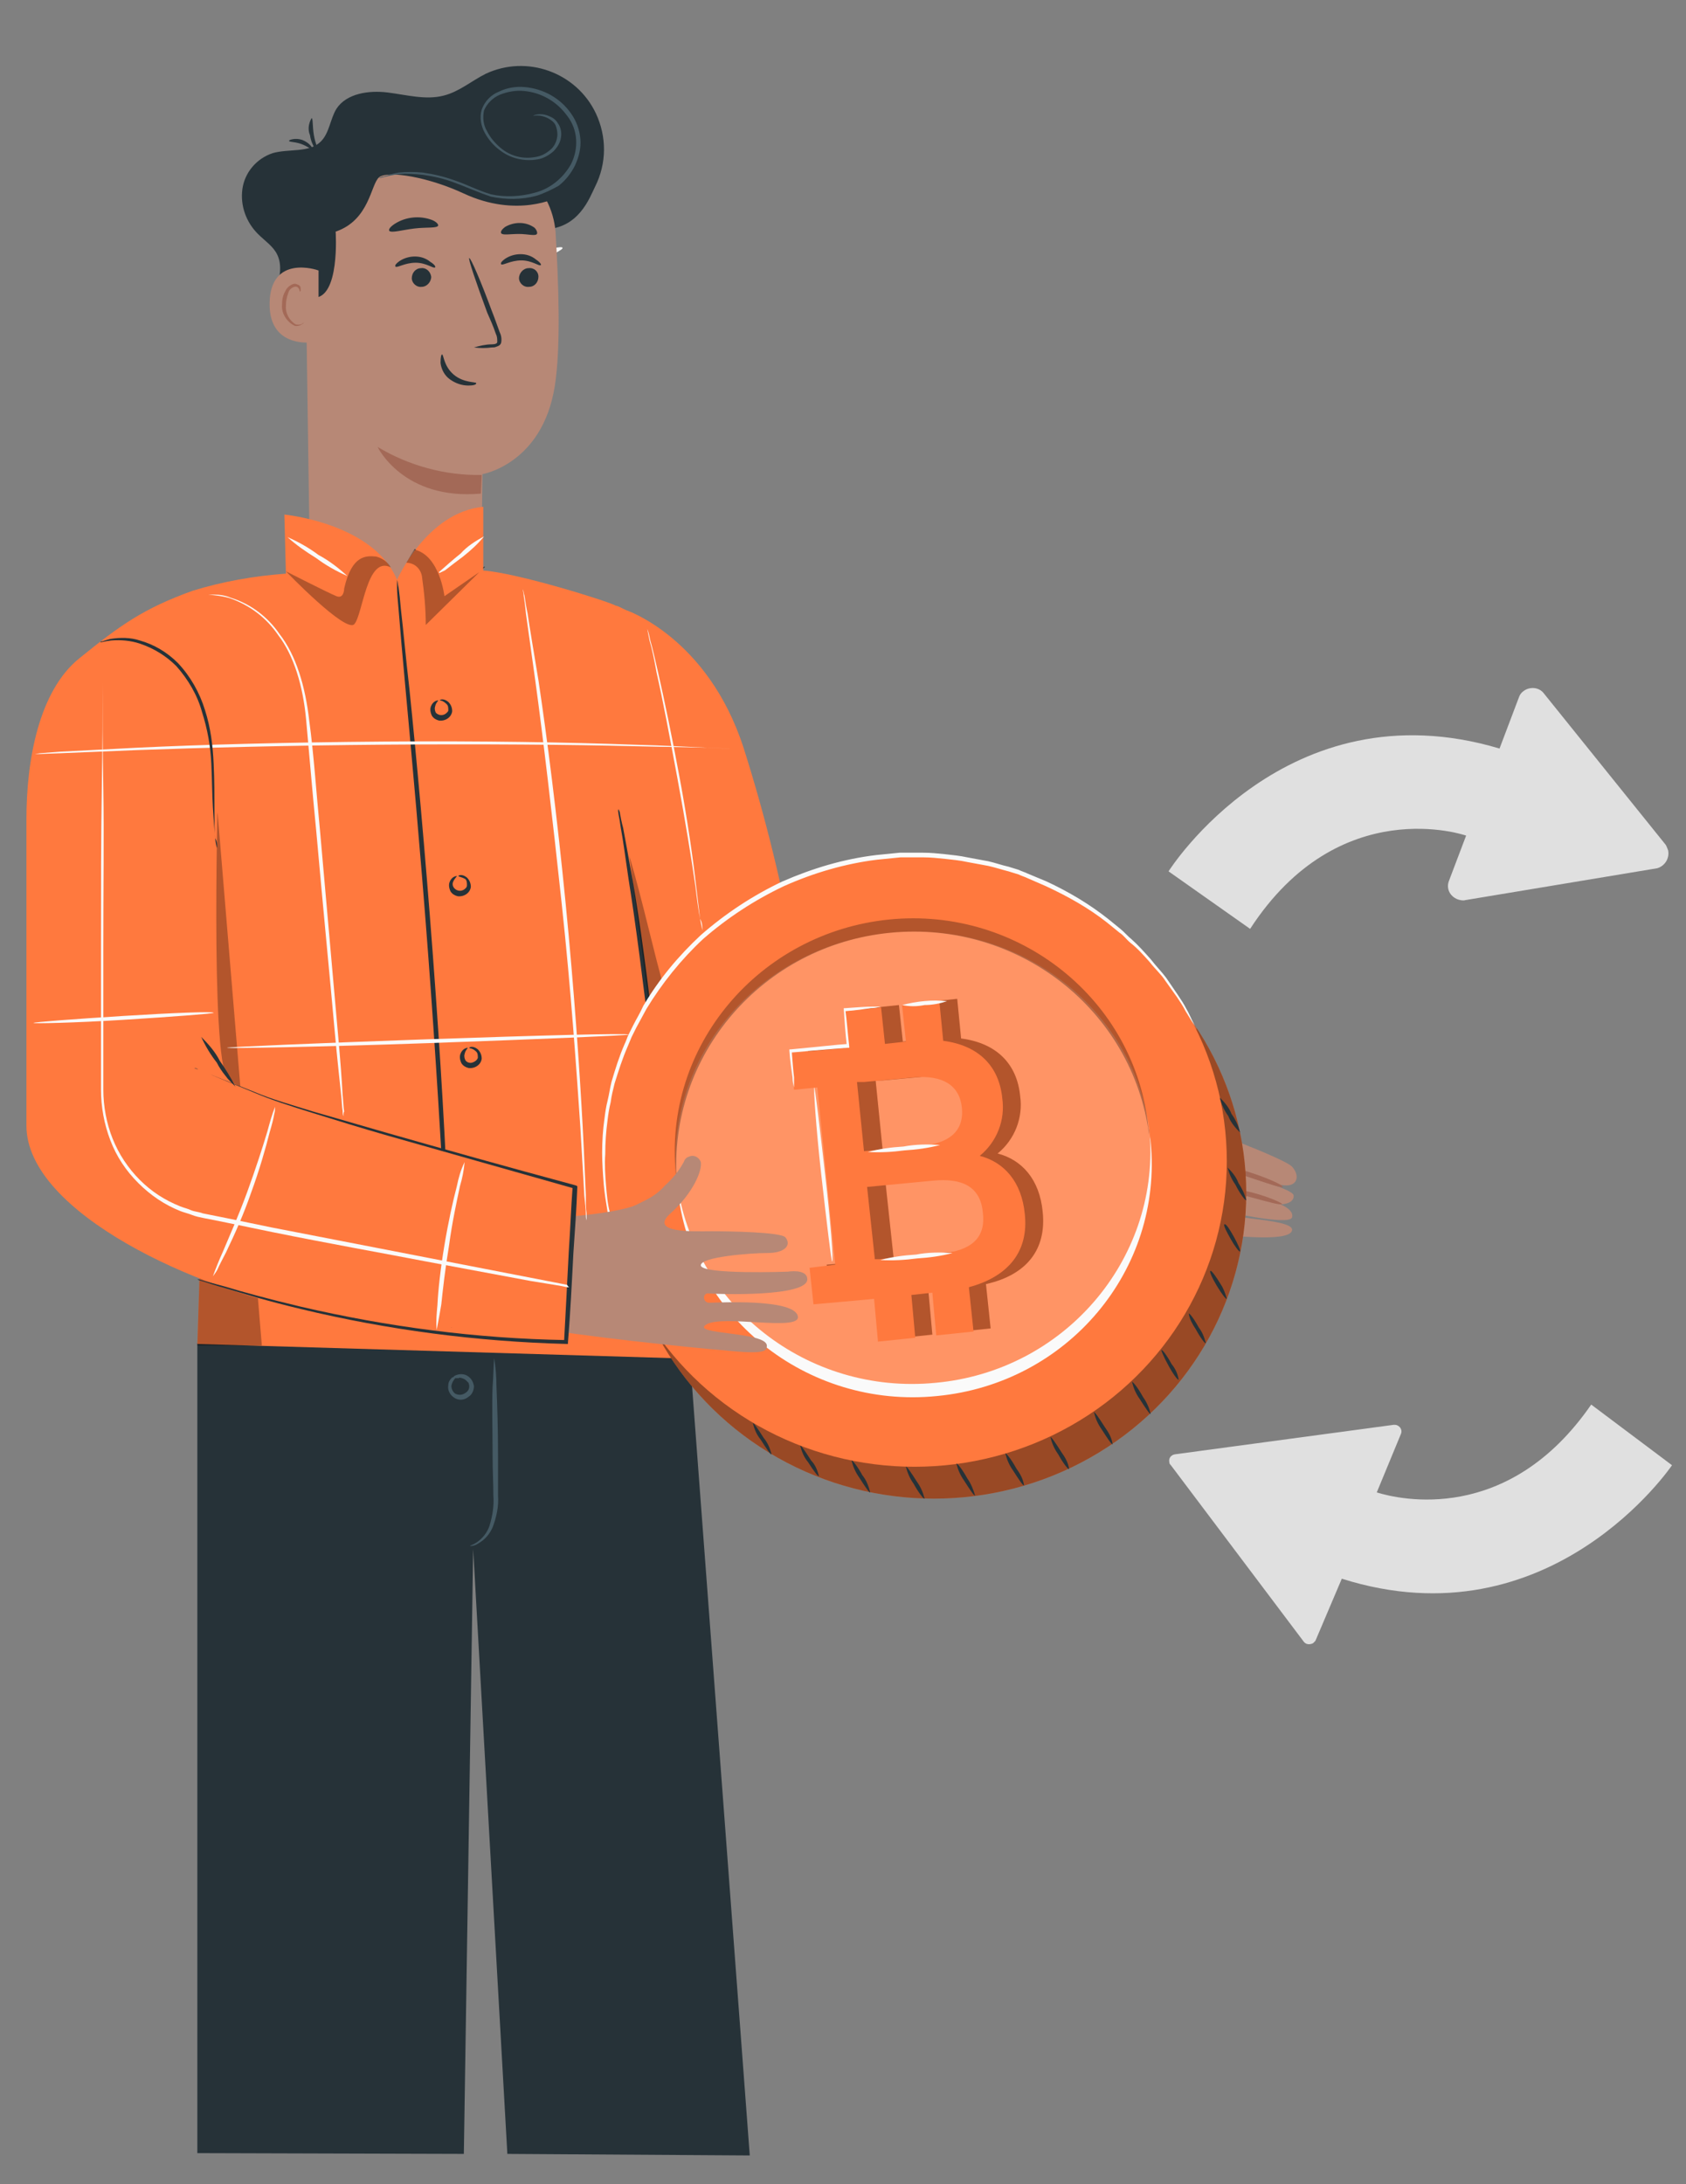 <?xml version="1.0" encoding="utf-8"?>
<!-- Generator: Adobe Illustrator 23.0.0, SVG Export Plug-In . SVG Version: 6.00 Build 0)  -->
<svg version="1.1" id="레이어_1" xmlns="http://www.w3.org/2000/svg" xmlns:xlink="http://www.w3.org/1999/xlink" x="0px"
	 y="0px" viewBox="0 0 217 281" style="enable-background:new 0 0 217 281;" xml:space="preserve">
<rect x="0" y="0" width="217" height="281" fill="#808080" stroke="none"/>
<style type="text/css">
	.st0{fill:#E0E0E0;}
	.st1{fill:#FAFAFA;}
	.st2{fill:#263238;}
	.st3{fill:#B78876;}
	.st4{fill:#A36957;}
	.st5{fill:#455A64;}
	.st6{fill:#FF793E;}
	.st7{opacity:0.3;}
	.st8{opacity:0.4;enable-background:new    ;}
	.st9{opacity:0.2;fill:#FFFFFF;enable-background:new    ;}
	.st10{opacity:0.3;enable-background:new    ;}
</style>
<g id="freepik--background-complete--inject-4">
	<path class="st0" d="M214.4,108.7l-15.7-19.5c-0.6-0.8-1.8-0.9-2.6-0.3c-0.3,0.2-0.5,0.5-0.6,0.8l-2.5,6.6
		c-27.5-8.2-42.6,15.8-42.6,15.8l10.5,7.4c11.5-17.7,27.8-12,27.8-12l-2.2,5.8c-0.4,1,0.1,2,1.1,2.4c0.3,0.1,0.7,0.2,1,0.1l24.7-4.1
		c1-0.3,1.6-1.3,1.4-2.3C214.6,109.1,214.5,108.9,214.4,108.7z"/>
	<path class="st0" d="M204.8,180.7c-10.7,15.5-24.7,12.2-27.6,11.3l3.1-7.5c0.2-0.4,0-0.9-0.4-1.1c-0.2-0.1-0.3-0.1-0.5-0.1
		l-28.2,3.8c-0.5,0.1-0.8,0.5-0.7,1c0,0.2,0.1,0.3,0.2,0.4l17.1,22.7c0.3,0.4,0.8,0.4,1.2,0.2c0.1-0.1,0.2-0.2,0.3-0.3l3.4-8
		c26.9,8.5,42.5-14.6,42.5-14.6L204.8,180.7z"/>
</g>
<g id="freepik--device-1--inject-4">
	<path class="st1" d="M72.4,31.9c0.1,0.2-1.5,1-4,2.1l0.4-0.8c0.5,1.2,1.1,2.6,1.6,4.2l0.2,0.7L70,38.3l-1.1,0.4
		c-2,0.7-3.8,1.3-5.4,1.8l0.4-0.8c0.8,2.6,1.2,4.3,1,4.4c-0.2,0.1-1.1-1.5-2.1-4l-0.2-0.5l0.6-0.2c1.5-0.6,3.3-1.3,5.3-2.1l1.1-0.4
		l-0.4,1c-0.6-1.6-1-3-1.4-4.3L67.5,33l0.6-0.2C70.7,32,72.4,31.6,72.4,31.9z"/>
</g>
<g id="freepik--character-1--inject-4">
	<path class="st2" d="M40,39.1c0.4,1.1-0.3,2.3-1.4,2.7c-0.5,0.2-1.1,0.1-1.6-0.1c-1.4-0.7-1.6-2.7-1.4-4.2c0.3-1.6,0.8-3.2,0.1-4.7
		c-0.5-1.1-1.6-1.8-2.5-2.7c-1.5-1.5-2.3-3.6-2-5.8c0.3-2.1,1.8-3.9,3.9-4.6c2.1-0.6,4.7,0,6.2-1.5c1.1-1.1,1.2-2.9,2-4.2
		c1.3-2,4.2-2.4,6.6-2.1c2.4,0.3,4.9,1,7.2,0.4c2-0.5,3.6-1.9,5.4-2.8c5.3-2.5,11.7-0.2,14.2,5.1c1.4,3,1.4,6.4-0.1,9.4
		c-0.7,1.4-2.1,5.5-6.7,5.5"/>
	<path class="st3" d="M39.1,22.2l0.1,3.2l0.7,48.5c0.1,5.6,5,10,11,9.9l0,0c6.1-0.1,11-4.8,11.1-10.5c0-6,0.1-12.3,0.1-12.3
		s7.7-1.3,9.3-11.3c0.8-5,0.5-13.2,0.1-19.9C71,24,66,19.6,60.1,19.9c-0.1,0-0.3,0-0.4,0L39.1,22.2z"/>
	<path class="st2" d="M69.3,35.6c0,0.7-0.5,1.3-1.2,1.3c-0.7,0.1-1.3-0.5-1.3-1.1c0,0,0,0,0,0c0-0.7,0.6-1.3,1.2-1.3
		C68.7,34.4,69.3,34.9,69.3,35.6C69.3,35.6,69.3,35.6,69.3,35.6z"/>
	<path class="st2" d="M69.6,34.1c-0.2,0.2-1.1-0.6-2.5-0.6s-2.4,0.7-2.6,0.5c-0.1-0.2,0.1-0.4,0.5-0.7c0.6-0.4,1.3-0.6,2-0.6
		c0.7,0,1.4,0.2,2,0.7C69.6,33.8,69.7,34.1,69.6,34.1z"/>
	<path class="st2" d="M55.5,35.6c0,0.7-0.6,1.3-1.2,1.3c-0.7,0.1-1.3-0.5-1.3-1.1c0,0,0,0,0,0c0-0.7,0.5-1.3,1.2-1.3
		C54.8,34.4,55.4,34.9,55.5,35.6C55.5,35.6,55.5,35.6,55.5,35.6z"/>
	<path class="st2" d="M56,34.4c-0.2,0.2-1.1-0.6-2.5-0.6s-2.4,0.7-2.6,0.5c-0.1-0.2,0.1-0.4,0.5-0.7c0.6-0.4,1.3-0.6,2-0.6
		c0.7,0,1.4,0.2,2,0.7C55.9,34,56.1,34.3,56,34.4z"/>
	<path class="st2" d="M61,44.7c0.7-0.2,1.5-0.4,2.3-0.4c0.4,0,0.7-0.1,0.7-0.3c0-0.4,0-0.7-0.2-1.1c-0.3-0.9-0.7-1.8-1.1-2.7
		c-1.4-3.8-2.5-7-2.3-7s1.5,3,2.9,6.8c0.4,1,0.7,1.9,1,2.7c0.2,0.4,0.3,0.9,0.2,1.4c-0.1,0.3-0.3,0.4-0.6,0.5
		c-0.2,0.1-0.4,0.1-0.6,0.1C62.5,44.8,61.8,44.8,61,44.7z"/>
	<path class="st4" d="M62,61.1c-4.7,0.1-9.4-1.2-13.4-3.6c0,0,3.3,6.9,13.3,6L62,61.1z"/>
	<path class="st2" d="M56.9,45.6c0.2,0,0.2,1.5,1.5,2.6c1.3,1.1,2.9,0.9,2.9,1.1c0,0.2-0.4,0.3-1,0.3c-0.9,0-1.7-0.3-2.4-0.8
		c-0.7-0.5-1.1-1.3-1.2-2.1C56.7,45.9,56.8,45.6,56.9,45.6z"/>
	<path class="st2" d="M56.4,29c-0.1,0.4-1.5,0.2-3.1,0.4c-1.6,0.2-2.9,0.6-3.2,0.3c-0.1-0.2,0.1-0.5,0.7-0.9
		c1.4-0.9,3.2-1.1,4.8-0.5C56.1,28.5,56.4,28.8,56.4,29z"/>
	<path class="st2" d="M69.1,30.1c-0.2,0.3-1.2,0-2.3,0c-1.2,0-2.1,0.2-2.3-0.1c-0.1-0.2,0.1-0.5,0.5-0.8c1.2-0.7,2.7-0.7,3.8,0.1
		C69.1,29.6,69.2,30,69.1,30.1z"/>
	<path class="st2" d="M71.7,25.4c0,0-5.1,2.7-12-0.5c-4.5-2.1-9.7-3-10.9-2.1c-1.1,0.9-1.2,5.5-5.6,7c0,0,0.6,8.7-2.9,8.5
		c-3.5-0.2-3-17.7-3-17.7l9.6-0.5l9.3-2.1l8.8,1l6.8,1.6L71.7,25.4z"/>
	<path class="st2" d="M37.2,18.1c0-0.1,0.8-0.4,1.7-0.1c1,0.4,1.4,1.1,1.3,1.2c-0.1,0.1-0.6-0.4-1.5-0.7S37.2,18.3,37.2,18.1z"/>
	<path class="st2" d="M40.1,15.2c0.2,0,0.1,1,0.3,2.2c0.2,1.2,0.7,2.1,0.6,2.1c-0.1,0.1-0.9-0.7-1.1-2.1
		C39.6,16.7,39.7,15.9,40.1,15.2z"/>
	<path class="st3" d="M41,34.8c-0.2-0.1-6.2-2.1-6.3,4.2S41,44,41,43.9C41,43.7,41,34.8,41,34.8z"/>
	<path class="st4" d="M39.1,41.5c0,0-0.1,0.1-0.3,0.2c-0.3,0.1-0.6,0.1-0.8,0c-0.8-0.5-1.3-1.5-1.2-2.4c0-0.5,0.1-1.1,0.3-1.6
		c0.1-0.4,0.4-0.7,0.8-0.8c0.3-0.1,0.5,0.1,0.6,0.3c0.1,0.2,0,0.3,0.1,0.3c0.1,0,0.1-0.1,0.1-0.4c0-0.2-0.1-0.3-0.2-0.4
		c-0.2-0.1-0.4-0.2-0.6-0.2c-0.5,0.1-1,0.5-1.2,1c-0.3,0.5-0.4,1.1-0.4,1.7c-0.1,1.1,0.6,2.2,1.6,2.7c0.3,0.1,0.7,0,1-0.2
		C39.1,41.6,39.1,41.5,39.1,41.5z"/>
	<path class="st5" d="M68.2,15.1c0.2-0.1,0.4-0.2,0.6-0.3c0.7-0.2,1.4-0.1,2,0.2c0.5,0.2,0.8,0.5,1.1,1c0.3,0.5,0.4,1.1,0.3,1.7
		c-0.1,0.7-0.5,1.3-1,1.8c-0.6,0.5-1.3,0.9-2,1c-1.7,0.3-3.5-0.1-4.9-1.2c-0.8-0.6-1.4-1.3-1.9-2.2c-0.5-0.9-0.7-2-0.4-3
		c0.4-1.1,1.2-1.9,2.2-2.3c1-0.5,2.2-0.7,3.3-0.6c2.4,0.2,4.6,1.4,6,3.4c0.7,1,1.1,2.1,1.2,3.3c0.1,1.2-0.2,2.3-0.7,3.4
		c-0.5,1-1.2,1.9-2.1,2.6C71,24.4,70,24.9,69,25.2c-1.9,0.5-3.9,0.5-5.8,0.1c-1.8-0.6-3.3-1.3-4.7-1.8c-1.3-0.5-2.6-0.8-4-1
		c-1-0.1-2.1-0.2-3.1-0.1c-1.7,0.2-2.6,0.6-2.6,0.5c0.2-0.1,0.4-0.2,0.6-0.2c0.6-0.2,1.3-0.4,1.9-0.5c1-0.1,2.1-0.1,3.1,0
		c1.4,0.2,2.7,0.5,4.1,1c1.5,0.5,3,1.3,4.7,1.8c1.8,0.4,3.8,0.3,5.6-0.2c2-0.5,3.7-1.9,4.7-3.7c1-2,0.9-4.4-0.5-6.2
		c-1.3-1.8-3.3-3-5.6-3.2c-1-0.1-2.1,0.1-3.1,0.5c-0.9,0.4-1.6,1.1-2,2c-0.2,0.9-0.1,1.9,0.4,2.7c0.4,0.8,1,1.5,1.7,2.1
		c1.3,1.1,2.9,1.5,4.5,1.2c0.7-0.1,1.3-0.4,1.9-0.9c0.5-0.4,0.8-1,0.9-1.6c0.1-0.5,0-1.1-0.2-1.6c-0.2-0.4-0.6-0.7-1-0.9
		c-0.6-0.3-1.2-0.4-1.9-0.3C68.6,14.9,68.4,15,68.2,15.1z"/>
	<polygon class="st2" points="96.5,277.3 88.8,174.7 25.4,172.8 25.4,277 59.7,277.1 60.9,199.3 65.3,277.1 	"/>
	<path class="st5" d="M63.6,174.7c0.2,1.2,0.3,2.5,0.3,3.7c0.1,2.3,0.2,5.5,0.2,9c0,1.8,0,3.4,0,5c0.1,1.4-0.2,2.8-0.7,4.1
		c-0.4,0.9-1,1.6-1.9,2.1c-0.3,0.2-0.6,0.3-1,0.3c0-0.1,0.3-0.1,0.9-0.5c0.7-0.5,1.3-1.2,1.6-2.1c0.4-1.3,0.6-2.6,0.5-3.9
		c0-1.5-0.1-3.2-0.1-5c0-3.5-0.1-6.7,0-9C63.5,177.2,63.5,176,63.6,174.7z"/>
	<path class="st5" d="M58.6,177.2c0.1,0.1-0.4,0.4-0.5,1.1c0,0.4,0.2,0.8,0.5,1c0.4,0.2,0.9,0.2,1.3-0.1c0.5-0.3,0.6-0.8,0.4-1.3
		c-0.1-0.1-0.2-0.2-0.3-0.3C59.7,177.3,59.2,177.2,58.6,177.2l0.1-0.2c0.3,0.1,0.4,0.2,0.4,0.3c0,0-0.2,0-0.5,0l-0.3-0.1l0.2-0.2
		c0.6-0.3,1.3-0.3,1.8,0.1c0.4,0.3,0.6,0.7,0.7,1.2c0,0.5-0.2,1.1-0.7,1.4c-0.6,0.5-1.4,0.5-2,0c-0.5-0.4-0.7-1-0.6-1.5
		c0-0.4,0.2-0.7,0.5-1C58.5,177.2,58.6,177.2,58.6,177.2z"/>
	<path class="st3" d="M148,158.3L148,158.3c4.7,0.2,9.4,0.6,12.2,0.8c4.7,0.3,6.1-0.2,6.1-0.9c0-1.5-10-1.4-9.3-2.5
		c0,0,9,2.1,9.3,0.9c0.6-2.4-9.5-3.4-9.5-3.4c6.3,2.3,9.8,2.2,9.7,0.6c-0.1-1.1-9.7-3.3-9.7-3.3s7.4,2.1,8.8,2
		c1.4,0,1.7-1.3,0.7-2.4s-12.4-5.3-14.2-5.9c-1.8-0.6-0.8-2.7-0.8-2.7c1.8-3.8,2.8-6.6,2.3-7.7c-0.3-0.6-1.1-0.8-1.7-0.5
		c-0.3,0.2-0.6,0.5-0.7,0.9c-0.5,1.3-1.1,2.5-1.9,3.6c-0.6,0.9-1.3,1.7-2.2,2.4c-1,0.8-1.9,1.4-2.7,1.9l-7,1.2l1.6,12.7L148,158.3z"
		/>
	<path class="st4" d="M151.8,153.9c-0.1,0-0.4-0.4-1.1-1c-0.9-0.8-1.9-1.4-3.1-1.7L147,151l0.6-0.4l0.4-0.3c1.1-0.8,2-1.7,2.6-2.9
		c0.5-0.9,0.7-1.5,0.8-1.5c0.1,0,0,0.7-0.4,1.7c-0.6,1.3-1.5,2.4-2.6,3.2c-0.2,0.1-0.3,0.2-0.5,0.3l-0.1-0.6c1.2,0.3,2.4,1,3.2,2
		C151.7,153.3,151.9,153.9,151.8,153.9z"/>
	<path class="st4" d="M165.1,152.7c-0.1,0.2-2.1-0.5-4.5-1.3s-4.5-1.3-4.5-1.5s2.2,0.1,4.7,0.9S165.2,152.5,165.1,152.7z"/>
	<path class="st4" d="M165,154.9c-0.1,0.2-1.9-0.3-4.1-0.9c-2.2-0.5-4.1-1-4-1.1c0-0.1,1.9-0.1,4.2,0.5S165.1,154.8,165,154.9z"/>
	<path class="st2" d="M49,71.7c-0.7-0.2-1.5-0.1-2.1,0.3c-0.7,0.4-1.2,1-1.5,1.8c-0.2,0.4-0.4,0.9-0.5,1.4l-0.2,0.8
		c-0.1,0.3-0.2,0.6-0.4,0.9c-0.1,0.2-0.4,0.3-0.6,0.3c-0.2,0-0.4,0-0.5-0.1c-0.3-0.1-0.5-0.2-0.7-0.3l-1.3-0.7l-2.3-1.2
		c-0.7-0.3-1.4-0.7-2-1.2c0.8,0.2,1.5,0.4,2.2,0.8l2.3,1l1.4,0.6l0.7,0.3c0.2,0.1,0.3,0.1,0.4,0c0.2-0.4,0.4-0.9,0.5-1.4
		c0.1-0.5,0.3-1,0.6-1.4c0.4-0.8,1-1.5,1.8-1.9c0.5-0.3,1.2-0.4,1.8-0.2C48.8,71.5,49,71.6,49,71.7z"/>
	<path class="st2" d="M62.4,72.9c0.1,0.1-2.1,1.9-4.9,4.1L57,77.4L57,76.8c0-0.2-0.1-0.4-0.1-0.6c-0.1-1.6-0.8-3.2-1.9-4.4
		c-0.5-0.4-1.1-0.8-1.7-1.1c0-0.1,1-0.1,2,0.7c0.6,0.5,1.1,1.2,1.4,1.9c0.4,0.9,0.6,1.8,0.8,2.7l0.1,0.7l-0.5-0.2
		C60,74.4,62.3,72.8,62.4,72.9z"/>
	<path class="st6" d="M140.1,141.2l-2.6-0.1c-3.7,0.4-14.4-0.7-22.8-2.6c-8.4-2-8.1-3.2-9.2-4.7c-1.1-1.5-3-9.9-3-9.9
		c-1.7-9.4-3.9-18.6-6.8-27.7c-4.6-14.2-15.1-17.7-15.1-17.7c-0.5-0.2-0.9-0.5-1.4-0.6c-0.8-0.5-12.6-4.2-17-4.5v-8.2
		c-7.3,0.7-11.1,9.4-11.1,9.4c-3-7.3-14.5-8.4-14.5-8.4l0.2,7.6c-4.1,0.3-8.1,1-12,2.2c-6.4,2.3-9.4,4.5-14.6,8.7
		s-6.8,13.1-6.8,20.7l23.3,9.1v0.6l-0.3,27l-1,30.8l63.6,1.9l-3.2-26.2c1.8,3.1,8.1,7.4,20.8,10.6c14.2,3.6,35.4,0.6,35.4,0.6
		L140.1,141.2z"/>
	<path class="st2" d="M56.6,90.1c0-0.1,0.5-0.3,1.1,0.2c0.3,0.3,0.5,0.7,0.5,1.2c-0.1,0.8-0.9,1.3-1.7,1.2c-0.4-0.1-0.7-0.3-0.9-0.6
		c-0.2-0.4-0.3-0.9-0.1-1.3c0.3-0.7,0.9-0.7,0.9-0.7c0,0.1-0.3,0.3-0.4,0.8c-0.1,0.3,0,0.6,0.1,0.8c0.4,0.4,1,0.4,1.4,0
		c0.1-0.1,0.2-0.2,0.2-0.3c0-0.3,0-0.6-0.2-0.8C57,90.1,56.6,90.1,56.6,90.1z"/>
	<path class="st2" d="M59,112.7c0-0.1,0.5-0.3,1.1,0.2c0.3,0.3,0.5,0.7,0.5,1.2c-0.1,0.8-0.9,1.3-1.7,1.2c-0.4-0.1-0.7-0.3-0.9-0.6
		c-0.2-0.4-0.3-0.9-0.1-1.3c0.3-0.7,0.9-0.7,0.9-0.7c0,0.1-0.3,0.3-0.5,0.8c-0.1,0.3,0,0.6,0.2,0.8c0.4,0.4,1,0.4,1.4,0
		c0.1-0.1,0.2-0.2,0.2-0.4c0-0.3,0-0.6-0.2-0.8C59.4,112.8,59,112.8,59,112.7z"/>
	<path class="st2" d="M60.4,134.8c0-0.1,0.5-0.3,1.1,0.2c0.3,0.3,0.5,0.7,0.5,1.2c-0.1,0.8-0.9,1.3-1.7,1.2
		c-0.4-0.1-0.7-0.3-0.9-0.6c-0.2-0.4-0.3-0.9-0.1-1.3c0.3-0.7,0.9-0.7,0.9-0.7c0,0.1-0.3,0.3-0.4,0.8c-0.1,0.3,0,0.6,0.1,0.8
		c0.2,0.3,0.6,0.4,0.9,0.3c0.3-0.1,0.6-0.3,0.7-0.6c0-0.3,0-0.6-0.2-0.8C60.8,134.8,60.4,134.9,60.4,134.8z"/>
	<path class="st2" d="M61.9,158.8c0-0.1,0.5-0.3,1.1,0.2c0.3,0.3,0.5,0.7,0.5,1.2c-0.1,0.6-0.5,1.1-1.1,1.2
		c-0.6,0.2-1.2-0.1-1.5-0.6c-0.2-0.4-0.3-0.9-0.1-1.3c0.3-0.7,0.9-0.7,0.9-0.7c0,0.1-0.3,0.3-0.5,0.8c-0.1,0.3,0,0.6,0.1,0.8
		c0.2,0.3,0.6,0.4,0.9,0.3c0.3-0.1,0.6-0.3,0.7-0.6c0-0.3,0-0.6-0.2-0.8C62.3,158.9,61.9,158.9,61.9,158.8z"/>
	<g class="st7">
		<polygon points="28,104.5 33.7,173.1 25.4,173.1 26.3,144.8 26.6,114.5 		"/>
	</g>
	<path class="st2" d="M88.2,165.9c-0.1-0.2-0.1-0.4-0.2-0.6c-0.1-0.5-0.2-1.1-0.3-1.8c-0.3-1.6-0.6-3.8-1-6.6
		c-0.8-5.6-1.9-13.4-2.9-21.9s-2-16.3-2.9-21.9c-0.4-2.7-0.7-5-1-6.6c-0.1-0.7-0.2-1.3-0.3-1.8c0-0.2-0.1-0.4,0-0.6
		c0.1,0.2,0.2,0.4,0.2,0.6c0.1,0.5,0.2,1.1,0.4,1.8c0.3,1.6,0.7,3.8,1.2,6.6c1,5.6,2,13.3,3,21.9s2,16.3,2.7,22
		c0.3,2.7,0.6,5,0.8,6.7c0.1,0.7,0.2,1.3,0.2,1.8C88.2,165.4,88.2,165.6,88.2,165.9z"/>
	<g class="st7">
		<path d="M81,110.1c3.7,12.6,4.9,23.6,11.7,34c2.5,3.8,5.7,6.9,9.5,9.4c7.4,4.7,16.3,6.3,25.1,7.1h5.9c0,0-13.3,1.1-24-0.8
			c0,0-16.5-2.9-23-10.5L81,110.1z"/>
	</g>
	<path class="st2" d="M58.1,170.8c-0.1-0.3-0.1-0.6-0.1-1c0-0.7-0.1-1.6-0.2-2.8c-0.1-2.5-0.3-6-0.5-10.3c-0.5-8.7-1.2-20.8-2.2-34
		c-1-13.3-2.1-25.3-2.9-34c-0.4-4.3-0.7-7.8-0.9-10.3c-0.1-1.2-0.2-2.1-0.2-2.8c0-0.3,0-0.6,0-1c0.1,0.3,0.1,0.6,0.2,1
		c0.1,0.7,0.2,1.6,0.3,2.8c0.3,2.5,0.6,6,1.1,10.3c0.9,8.7,2,20.7,3,34c1,13.3,1.7,25.3,2,34.1c0.2,4.4,0.3,7.9,0.3,10.3
		c0,1.2,0,2.1,0,2.8C58.2,170.2,58.2,170.5,58.1,170.8z"/>
	<ellipse class="st6" cx="120.2" cy="153.5" rx="40.2" ry="39.3"/>
	<ellipse class="st8" cx="120.2" cy="153.5" rx="40.2" ry="39.3"/>
	<ellipse class="st6" cx="117.7" cy="149.4" rx="40.2" ry="39.3"/>
	
		<ellipse transform="matrix(0.999 -5.146447e-02 5.146447e-02 0.999 -7.512 6.246)" class="st9" cx="117.5" cy="149" rx="30.6" ry="29.2"/>
	<path class="st1" d="M120.4,177.9c-16.5,1.6-31.2-10-33.3-26c0,0.3,0,0.6,0.1,0.9c1.6,16.4,16.6,28.5,33.4,26.8
		c16.8-1.6,29.1-16.2,27.5-32.7c0-0.3-0.1-0.6-0.1-0.8C149.1,162.2,136.9,176.4,120.4,177.9z"/>
	<path class="st10" d="M114.6,120c16.5-1.6,31.2,10,33.3,26c0-0.3,0-0.6-0.1-0.9c-1.6-16.4-16.6-28.5-33.4-26.8
		C97.7,120,85.3,134.6,87,151.1c0,0.3,0.1,0.6,0.1,0.8C86,135.8,98.1,121.6,114.6,120z"/>
	<path class="st6" d="M134.2,155.9c-0.4-4.2-2.7-6.7-5.8-7.5c2.2-1.8,3.3-4.6,2.9-7.4c-0.4-4.1-3-6.8-7.6-7.4l-0.5-5.1l-4.8,0.5
		l0.5,4.7l-2.7,0.3l-0.5-4.7l-4.8,0.5l0.5,4.7l-4.4,0.4l-3,0.3l0.5,4.7l3-0.3l2.3,22.8l-3.4,0.3l0.5,4.7l3.4-0.3l0,0l4.4-0.4
		l0.5,5.5l4.8-0.5l-0.5-5.5l2.7-0.3l0.5,5.5l4.8-0.5l-0.6-5.7C132.2,164,134.7,160.7,134.2,155.9z M113.6,139l6.5-0.6
		c3.6-0.3,5.8,1,6.1,3.9c0.3,3-1.6,4.6-5.2,4.9l-7.4,0.7l-0.9-8.9L113.6,139z M123.4,161l-7.9,0.7l-0.5,0l-1-9.3l8.4-0.8
		c3.9-0.4,6.2,0.8,6.5,4.1C129.2,159,127.3,160.7,123.4,161L123.4,161z"/>
	<path class="st10" d="M134.2,155.9c-0.4-4.2-2.7-6.7-5.8-7.5c2.2-1.8,3.3-4.6,2.9-7.4c-0.4-4.1-3-6.8-7.6-7.4l-0.5-5.1l-4.8,0.5
		l0.5,4.7l-2.7,0.3l-0.5-4.7l-4.8,0.5l0.5,4.7l-4.4,0.4l-3,0.3l0.5,4.7l3-0.3l2.3,22.8l-3.4,0.3l0.5,4.7l3.4-0.3l0,0l4.4-0.4
		l0.5,5.5l4.8-0.5l-0.5-5.5l2.7-0.3l0.5,5.5l4.8-0.5l-0.6-5.7C132.2,164,134.7,160.7,134.2,155.9z M113.6,139l6.5-0.6
		c3.6-0.3,5.8,1,6.1,3.9c0.3,3-1.6,4.6-5.2,4.9l-7.4,0.7l-0.9-8.9L113.6,139z M123.4,161l-7.9,0.7l-0.5,0l-1-9.3l8.4-0.8
		c3.9-0.4,6.2,0.8,6.5,4.1C129.2,159,127.3,160.7,123.4,161L123.4,161z"/>
	<path class="st6" d="M131.9,156.2c-0.4-4.2-2.7-6.7-5.8-7.5c2.2-1.8,3.3-4.6,2.9-7.4c-0.4-4.1-3-6.8-7.6-7.4l-0.5-5.1l-4.8,0.5
		l0.5,4.7l-2.7,0.3l-0.5-4.7l-4.8,0.5l0.5,4.7l-4.4,0.4l-3,0.3l0.5,4.7l3-0.3l2.3,22.8l-3.3,0.4l0.5,4.7l3.4-0.3l0,0l4.4-0.4
		l0.5,5.5l4.8-0.5l-0.5-5.5l2.7-0.3l0.5,5.5l4.8-0.5l-0.6-5.7C129.9,164.2,132.4,160.9,131.9,156.2z M111.2,139.2l6.5-0.6
		c3.6-0.3,5.8,1,6.1,3.9c0.3,3-1.6,4.6-5.2,4.9l-7.4,0.7l-0.9-8.9L111.2,139.2z M121,161.3l-7.9,0.7l-0.5,0l-1-9.3l8.4-0.8
		c3.9-0.4,6.2,0.8,6.5,4.1C126.9,159.3,125,160.9,121,161.3L121,161.3z"/>
	<path class="st1" d="M154.1,132.5c0,0-0.1-0.1-0.2-0.3c-0.1-0.2-0.3-0.5-0.5-0.8l-0.8-1.3c-0.3-0.6-0.7-1.2-1.1-1.8l-1.5-2.1
		c-0.5-0.8-1.3-1.5-2-2.4c-0.8-0.9-1.6-1.8-2.5-2.5c-0.5-0.4-0.9-1-1.4-1.3l-1.6-1.3c-2.4-1.9-5.1-3.4-7.9-4.7l-2.3-1
		c-0.4-0.2-0.8-0.3-1.2-0.5l-1.3-0.4c-0.8-0.2-1.7-0.5-2.6-0.7l-2.7-0.5c-0.9-0.2-1.9-0.3-2.8-0.4c-1-0.1-1.9-0.2-2.9-0.2h-2.9
		l-3,0.3c-4.1,0.5-8.2,1.7-12,3.4c-3.8,1.8-7.3,4.1-10.4,6.8c-2.8,2.6-5.3,5.7-7.3,9l-1.3,2.4l-0.3,0.6l-0.3,0.6l-0.5,1.2
		c-0.7,1.6-1.2,3.2-1.7,4.8c-0.2,0.8-0.4,1.6-0.5,2.4c-0.2,0.8-0.3,1.5-0.4,2.3c-0.2,1.5-0.3,2.9-0.3,4.4c-0.1,1.3,0,2.7,0.1,4
		c0.1,1.2,0.2,2.4,0.5,3.5c0.2,1.1,0.4,2.1,0.6,3s0.5,1.8,0.7,2.5c0.2,0.7,0.4,1.3,0.7,1.9c0.2,0.6,0.4,1,0.6,1.4
		c0.2,0.4,0.3,0.7,0.4,0.9c0,0.1,0.1,0.2,0.1,0.3c-0.1-0.1-0.1-0.2-0.1-0.3c-0.1-0.2-0.2-0.5-0.4-0.9l-0.6-1.4
		c-0.3-0.6-0.6-1.3-0.8-1.9l-0.8-2.5c-0.3-1-0.4-2-0.7-3.1c-0.2-1.2-0.4-2.4-0.5-3.6c-0.1-1.3-0.2-2.7-0.2-4c0-1.5,0.1-3,0.3-4.4
		c0.1-0.8,0.2-1.5,0.4-2.3c0.2-0.8,0.3-1.6,0.5-2.4c0.5-1.7,1-3.3,1.7-4.9c0.2-0.4,0.3-0.8,0.5-1.2l0.3-0.6l0.3-0.6
		c0.4-0.8,0.9-1.6,1.3-2.5c2-3.4,4.5-6.4,7.4-9.1c3.2-2.8,6.7-5.1,10.5-6.9c3.9-1.7,7.9-2.9,12.1-3.4l3-0.3h3c1,0,1.9,0.1,2.9,0.2
		c0.9,0.1,1.9,0.2,2.8,0.4l2.7,0.5c0.9,0.2,1.7,0.5,2.6,0.7l1.3,0.4c0.4,0.2,0.8,0.3,1.2,0.5l2.4,1c2.8,1.3,5.5,2.9,7.9,4.8l1.6,1.3
		c0.5,0.4,1,1,1.4,1.3c0.9,0.8,1.7,1.7,2.5,2.6c0.7,0.9,1.4,1.6,2,2.4l1.5,2.2c0.4,0.6,0.8,1.2,1.1,1.8c0.3,0.5,0.5,1,0.7,1.4
		l0.4,0.8C154,132.3,154,132.4,154.1,132.5z"/>
	<path class="st1" d="M113.4,129.5c-0.4,0.1-0.9,0.2-1.3,0.2c-0.8,0.1-2,0.3-3.5,0.4l0.2-0.2c0.2,1.4,0.3,3,0.5,4.7v0.2h-0.2
		l-1.3,0.1l-6.1,0.5l0.2-0.2c0.1,1.4,0.2,2.6,0.3,3.4c0,0.4,0,0.9,0,1.3c-0.1-0.4-0.2-0.8-0.2-1.3c-0.1-0.8-0.3-2-0.4-3.4v-0.2h0.2
		l6.1-0.6l1.3-0.1l-0.2,0.3c-0.2-1.7-0.3-3.3-0.4-4.7v-0.2h0.2c1.4-0.1,2.7-0.2,3.5-0.2C112.5,129.5,113,129.5,113.4,129.5z"/>
	<path class="st1" d="M121.9,128.8c-0.9,0.3-1.9,0.5-2.9,0.5c-1,0.2-1.9,0.2-2.9,0C118,128.8,120,128.6,121.9,128.8L121.9,128.8z"/>
	<path class="st1" d="M107.1,162.3c-0.1,0-0.7-5-1.4-11.2s-1-11.2-0.9-11.2s0.7,5,1.4,11.2C106.9,157.2,107.3,162.3,107.1,162.3z"/>
	<path class="st1" d="M121,147.3c-1.5,0.4-3,0.6-4.6,0.7c-1.5,0.2-3.1,0.3-4.7,0.2c1.5-0.4,3-0.6,4.6-0.7
		C117.9,147.2,119.5,147.2,121,147.3z"/>
	<path class="st1" d="M122.6,161.2c-1.5,0.4-3,0.6-4.6,0.7c-1.5,0.2-3.1,0.3-4.7,0.2c1.5-0.4,3-0.6,4.6-0.7
		C119.5,161.1,121,161.1,122.6,161.2z"/>
	<path class="st2" d="M112,192c-0.1,0.1-0.7-0.8-1.4-1.9c-0.5-0.7-0.8-1.4-1-2.2c0.1-0.1,0.8,0.8,1.4,1.9
		C111.5,190.4,111.8,191.2,112,192z"/>
	<path class="st2" d="M105.4,189.9c-0.1,0.1-0.7-0.7-1.4-1.8c-0.5-0.6-0.8-1.3-1-2.1c0.1-0.1,0.7,0.8,1.4,1.9
		C104.9,188.4,105.2,189.1,105.4,189.9z"/>
	<path class="st2" d="M99.3,187.1c-0.1,0.1-0.7-0.8-1.4-1.9c-0.5-0.6-0.8-1.3-1-2.1c0.1-0.1,0.7,0.8,1.4,1.9
		C98.8,185.6,99.1,186.3,99.3,187.1z"/>
	<path class="st2" d="M119,192.8c-0.1,0.1-0.8-0.8-1.4-1.9c-0.5-0.7-0.8-1.4-1-2.2c0.1-0.1,0.7,0.8,1.4,1.9
		C118.5,191.3,118.8,192,119,192.8z"/>
	<path class="st2" d="M125.5,192.4c-0.1,0.1-0.7-0.8-1.4-1.9c-0.5-0.7-0.8-1.4-1-2.2c0.1-0.1,0.8,0.8,1.4,1.9
		C125,190.9,125.3,191.7,125.5,192.4z"/>
	<path class="st2" d="M131.8,191.1c-0.1,0.1-0.7-0.8-1.4-1.9c-0.5-0.7-0.8-1.4-1-2.2c0.1-0.1,0.8,0.8,1.4,1.9
		C131.3,189.6,131.7,190.3,131.8,191.1z"/>
	<path class="st2" d="M137.6,189c-0.1,0.1-0.8-0.8-1.4-1.9c-0.5-0.7-0.8-1.4-1-2.2c0.1-0.1,0.7,0.8,1.4,1.9
		C137.1,187.5,137.5,188.2,137.6,189z"/>
	<path class="st2" d="M143.2,185.8c-0.1,0.1-0.7-0.8-1.4-1.9c-0.5-0.7-0.8-1.4-1-2.2c0.1-0.1,0.7,0.8,1.4,1.9
		C142.7,184.3,143.1,185,143.2,185.8z"/>
	<path class="st2" d="M148.1,181.9c-0.1,0.1-0.7-0.8-1.4-1.9c-0.5-0.7-0.8-1.4-1-2.2c0.1-0.1,0.8,0.8,1.4,1.9
		C147.6,180.4,147.9,181.1,148.1,181.9z"/>
	<path class="st2" d="M151.7,177.5c-0.1,0.1-0.7-0.7-1.3-1.8c-0.6-1.1-1-2-0.9-2c0.1-0.1,0.7,0.7,1.3,1.8
		C151.3,176.1,151.6,176.8,151.7,177.5z"/>
	<path class="st2" d="M155.2,172.8c-0.1,0.1-0.7-0.7-1.3-1.8c-0.4-0.6-0.8-1.3-0.9-2c0.1-0.1,0.7,0.7,1.3,1.8
		C154.7,171.3,155,172,155.2,172.8z"/>
	<path class="st2" d="M157.9,167.1c-0.1,0.1-0.7-0.7-1.3-1.7c-0.6-1-1-1.9-0.8-1.9c0.1-0.1,0.7,0.7,1.3,1.7
		C157.5,165.8,157.7,166.4,157.9,167.1z"/>
	<path class="st2" d="M159.6,161c-0.1,0.1-0.7-0.7-1.2-1.6s-1-1.8-0.8-1.9c0.2-0.1,0.7,0.7,1.2,1.6S159.7,160.9,159.6,161z"/>
	<path class="st2" d="M160.4,154.4c-0.1,0.1-0.8-0.8-1.4-2c-0.5-0.7-0.8-1.4-1-2.2c0.6,0.6,1.1,1.2,1.4,2
		C159.8,152.8,160.2,153.6,160.4,154.4z"/>
	<path class="st2" d="M159.6,145.7c-0.6-0.6-1.2-1.3-1.5-2.1c-0.5-0.7-0.9-1.5-1.1-2.4c0.6,0.6,1.2,1.3,1.5,2.1
		C159,144,159.4,144.8,159.6,145.7z"/>
	<path class="st3" d="M69.2,170.8c4.4,1,21,2.7,23.8,2.9c5.6,0.6,5.7,0.1,5.7-0.6c-0.1-1.8-9.9-1.4-7.8-2.7s12,0.9,11.8-1
		c-0.3-2.4-10.5-1.8-11.4-1.8s-0.9-1.3-0.1-1.2c1.1,0.1,13,0.5,12.7-1.9c-0.1-1.3-2.5-0.9-2.5-0.9s-11.1,0.4-11.2-0.8
		c-0.1-1.1,6.4-1.6,8.6-1.6s3.1-1,2.3-2c-0.5-0.7-7.3-0.8-9.5-0.8s-8.2,0.3-5.3-2.3s4.1-5.5,3.9-6.6c-0.2-0.6-0.9-1-1.5-0.7
		c-0.4,0.1-0.6,0.4-0.7,0.7c-0.6,1.1-1.4,2.1-2.4,3c-0.7,0.8-1.5,1.4-2.5,1.9l-1.2,0.6c-1.8,0.9-9.3,1.8-11.3,1.5L69.2,170.8z"/>
	<path class="st6" d="M3.4,105.4v39.4c0,11.4,22.7,21.3,35.3,23.5l34.2,4.3l1.1-19.9c0,0-42.4-11.1-44.7-13.9s-1.2-39.2-1.2-39.2
		L3.4,105.4z"/>
	<path class="st2" d="M25,137.4c0.2,0,0.4,0.1,0.5,0.2l1.5,0.6l5.8,2.3l0,0c2.1,0.9,4.6,1.6,7.5,2.5l9.7,2.8c7,2,15.2,4.3,24.1,6.7
		l0.2,0.1v0.2c-0.1,2.7-0.3,5.5-0.5,8.4c-0.2,3.9-0.4,7.8-0.7,11.5v0.2h-0.2c-11.5-0.3-23-1.8-34.2-4.5c-4.2-1-7.5-2-9.8-2.7
		c-1.1-0.3-2-0.6-2.6-0.8l-0.7-0.2l-0.2-0.1l0.2,0l0.7,0.2l2.6,0.7c2.3,0.7,5.6,1.6,9.8,2.6c11.2,2.6,22.6,4.1,34.1,4.3l-0.2,0.2
		c0.2-3.7,0.4-7.5,0.6-11.5c0.2-2.9,0.3-5.8,0.5-8.4l0.2,0.2c-8.8-2.5-17-4.8-24-6.8c-3.5-1-6.7-2-9.6-2.9c-2.9-0.9-5.4-1.7-7.5-2.6
		l0,0l-5.8-2.4l-1.5-0.6C25.3,137.5,25.2,137.5,25,137.4z"/>
	<path class="st2" d="M30.3,139.8c-0.9-0.9-1.8-1.9-2.4-3.1c-0.8-1-1.5-2.2-2-3.3c0.9,0.9,1.8,1.9,2.4,3.1
		C29,137.5,29.7,138.6,30.3,139.8z"/>
	<g class="st7">
		<path d="M36.8,73.5c0,0,7.7,8,8.8,6.8c1.1-1.2,1.6-8.9,4.7-7.3c-0.4-0.7-1.1-1.2-1.9-1.4c-1.2-0.1-3.1-0.3-4.1,4.1c0,0,0,1.4-1,1
			S36.8,73.5,36.8,73.5z"/>
	</g>
	<g class="st7">
		<path d="M52.3,72.4c1,0,1.8,0.7,2,1.7c0.3,2.1,0.5,4.2,0.5,6.3l6.9-6.8l-4.5,3.1c0,0-0.6-5.3-3.9-6L52.3,72.4z"/>
	</g>
	<path class="st1" d="M73.3,165.6h-0.3l-1-0.2l-3.7-0.6l-13.4-2.5c-5.7-1.1-12.5-2.3-19.9-3.8l-5.8-1.2l-3-0.6
		c-0.5-0.1-1-0.2-1.5-0.4s-1-0.3-1.5-0.5c-2-0.8-3.8-2-5.4-3.6c-1.6-1.6-2.8-3.4-3.6-5.5c-0.8-2.1-1.2-4.3-1.2-6.5
		c0-2.1,0-4.3,0-6.3c0-4.2,0-8.2,0-12c0-7.6,0-14.5,0.1-20.3s0.1-10.4,0.1-13.7c0-1.6,0-2.9,0-3.7c0-0.4,0-0.7,0-1
		c0-0.1,0-0.2,0-0.3c0,0.1,0,0.2,0,0.3c0,0.2,0,0.6,0,1c0,0.9,0,2.1,0,3.7c0,3.3,0,7.9,0.1,13.7c0.1,5.8,0,12.7,0,20.3
		c0,3.8,0,7.8,0,12v6.3c0,2.1,0.4,4.3,1.2,6.3c0.8,2,2,3.8,3.5,5.3c1.5,1.5,3.2,2.6,5.2,3.4c0.5,0.2,1,0.3,1.4,0.5
		c0.5,0.2,1,0.2,1.5,0.4l3,0.6l5.8,1.2l20.1,3.9l13.4,2.6l3.6,0.7l1,0.2C73.1,165.5,73.2,165.6,73.3,165.6z"/>
	<path class="st1" d="M44.2,143.6c-0.1-0.2-0.1-0.5-0.1-0.7c-0.1-0.5-0.1-1.3-0.2-2.1c-0.2-1.9-0.5-4.6-0.8-7.9
		c-0.6-6.7-1.5-15.9-2.4-26c-0.5-5.1-0.9-9.9-1.3-14.3s-1.6-8.3-3.6-10.9c-1.5-2.2-3.6-3.8-6.1-4.7c-0.9-0.3-1.9-0.4-2.9-0.5
		c0.3,0,0.5,0,0.8,0c0.7,0,1.4,0.1,2.1,0.4c2.6,0.8,4.8,2.5,6.3,4.7c2.1,2.7,3.3,6.7,3.8,11.1c0.6,4.4,0.9,9.2,1.4,14.3
		c0.9,10.1,1.7,19.3,2.3,26c0.3,3.3,0.5,6,0.6,7.9c0.1,0.9,0.1,1.6,0.2,2.1C44.2,143.1,44.2,143.4,44.2,143.6z"/>
	<path class="st1" d="M75.5,157c-0.1-0.3-0.1-0.5-0.1-0.8c0-0.6-0.1-1.4-0.2-2.4c-0.1-2.1-0.3-5.1-0.5-8.7
		c-0.5-7.4-1.2-17.6-2.4-28.8s-2.4-21.4-3.4-28.7l-1.2-8.6c-0.1-1-0.2-1.8-0.3-2.4c0-0.3-0.1-0.5-0.1-0.8c0.1,0.3,0.1,0.5,0.2,0.8
		c0.1,0.6,0.2,1.4,0.4,2.3c0.3,2,0.8,5,1.4,8.6c1.1,7.3,2.4,17.5,3.5,28.7s1.8,21.4,2.2,28.8c0.2,3.7,0.3,6.7,0.4,8.7
		c0,1,0,1.8,0.1,2.4C75.5,156.4,75.5,156.7,75.5,157z"/>
	<path class="st1" d="M90.4,119.7c-0.1-0.5-0.2-1-0.3-1.5c-0.2-1.1-0.4-2.5-0.6-4.2c-0.5-3.5-1.3-8.4-2.3-13.8
		c-1-5.4-1.9-10.2-2.7-13.7c-0.3-1.7-0.6-3.1-0.9-4.1c-0.1-0.5-0.2-1-0.3-1.5c0.2,0.5,0.3,1,0.4,1.5c0.3,1,0.6,2.4,1,4.1
		c0.8,3.5,1.8,8.3,2.8,13.7c1,5.4,1.7,10.3,2.1,13.8c0.2,1.8,0.4,3.2,0.5,4.2C90.4,118.7,90.4,119.2,90.4,119.7z"/>
	<path class="st1" d="M94.8,96.3h-0.2h-0.7l-2.6-0.1L81.6,96c-8.2-0.2-19.5-0.3-32-0.2s-23.8,0.4-32,0.7l-9.7,0.4L5.2,97H4.5
		c-0.1,0-0.2,0-0.2,0h0.2l0.7-0.1l2.6-0.2c2.3-0.1,5.6-0.3,9.7-0.5c8.2-0.4,19.5-0.7,32-0.8s23.8,0.1,32,0.4
		c4.1,0.1,7.4,0.3,9.7,0.4l2.6,0.1l0.7,0L94.8,96.3z"/>
	<path class="st1" d="M44.7,74.1c-1.4-0.6-2.8-1.4-4-2.3c-1.3-0.8-2.6-1.7-3.7-2.7c1.4,0.6,2.8,1.4,4,2.3
		C42.3,72.1,43.5,73,44.7,74.1z"/>
	<path class="st1" d="M62.3,69c-0.8,1-1.7,1.8-2.7,2.6c-0.8,0.6-1.6,1.2-2.1,1.6c-0.2,0.2-0.5,0.3-0.7,0.4c-0.1,0-0.1,0.1-0.2,0.1
		c-0.1,0-0.1-0.1-0.1-0.1c0.9-0.8,1.8-1.6,2.8-2.4C60.1,70.3,61.2,69.6,62.3,69z"/>
	<path class="st1" d="M27.5,130.3c0,0.1-5.2,0.5-11.6,0.9s-11.6,0.5-11.6,0.4s5.2-0.5,11.6-0.9C22.3,130.3,27.5,130.1,27.5,130.3z"
		/>
	<path class="st1" d="M80.9,133.1c0,0.1-11.6,0.6-25.8,1.1c-14.3,0.5-25.9,0.7-25.9,0.6c0-0.1,11.6-0.6,25.9-1.1
		C69.4,133.2,80.9,132.9,80.9,133.1z"/>
	<path class="st1" d="M27.4,164.2c0.4-1.1,0.8-2.1,1.3-3.2c0.8-1.9,2-4.6,3.1-7.6c1.1-3,2-5.8,2.6-7.8c0.3-1.1,0.6-2.2,1-3.2
		c0,0.3,0,0.6-0.1,0.9c-0.1,0.6-0.3,1.4-0.6,2.4c-0.5,2-1.3,4.8-2.4,7.8c-0.9,2.6-2,5.1-3.2,7.6c-0.5,1-0.9,1.7-1.1,2.2
		C27.8,163.7,27.6,163.9,27.4,164.2z"/>
	<path class="st1" d="M56.2,171.1c-0.1-1.1,0-2.1,0.1-3.2c0.1-2,0.4-4.7,0.9-7.7c0.5-3,1.1-5.7,1.6-7.6c0.2-1,0.5-2.1,1-3.1
		c-0.1,1.1-0.3,2.1-0.6,3.1c-0.4,1.9-1,4.6-1.4,7.6c-0.5,3-0.8,5.7-1,7.6C56.6,169,56.4,170.1,56.2,171.1z"/>
	<path class="st2" d="M27.9,109.1c-0.1-0.5-0.2-0.9-0.2-1.4c-0.1-0.9-0.2-2.2-0.3-3.8c-0.1-1.6-0.1-3.5-0.2-5.6
		c-0.1-2.3-0.5-4.5-1.2-6.7c-0.6-2.2-1.8-4.2-3.3-5.9c-1.3-1.3-2.9-2.3-4.7-2.9c-1.2-0.4-2.5-0.5-3.7-0.4c-0.9,0.1-1.4,0.3-1.4,0.2
		c0.1-0.1,0.2-0.1,0.3-0.1c0.3-0.1,0.6-0.2,1-0.3c1.3-0.2,2.6-0.2,3.8,0.2c1.8,0.5,3.5,1.5,4.9,2.9c1.6,1.7,2.8,3.8,3.5,6.1
		c0.7,2.2,1,4.5,1.1,6.9c0.1,2.1,0.1,4,0.1,5.7c0,1.6,0,2.9,0.1,3.8C27.9,108.2,28,108.7,27.9,109.1z"/>
</g>
</svg>
